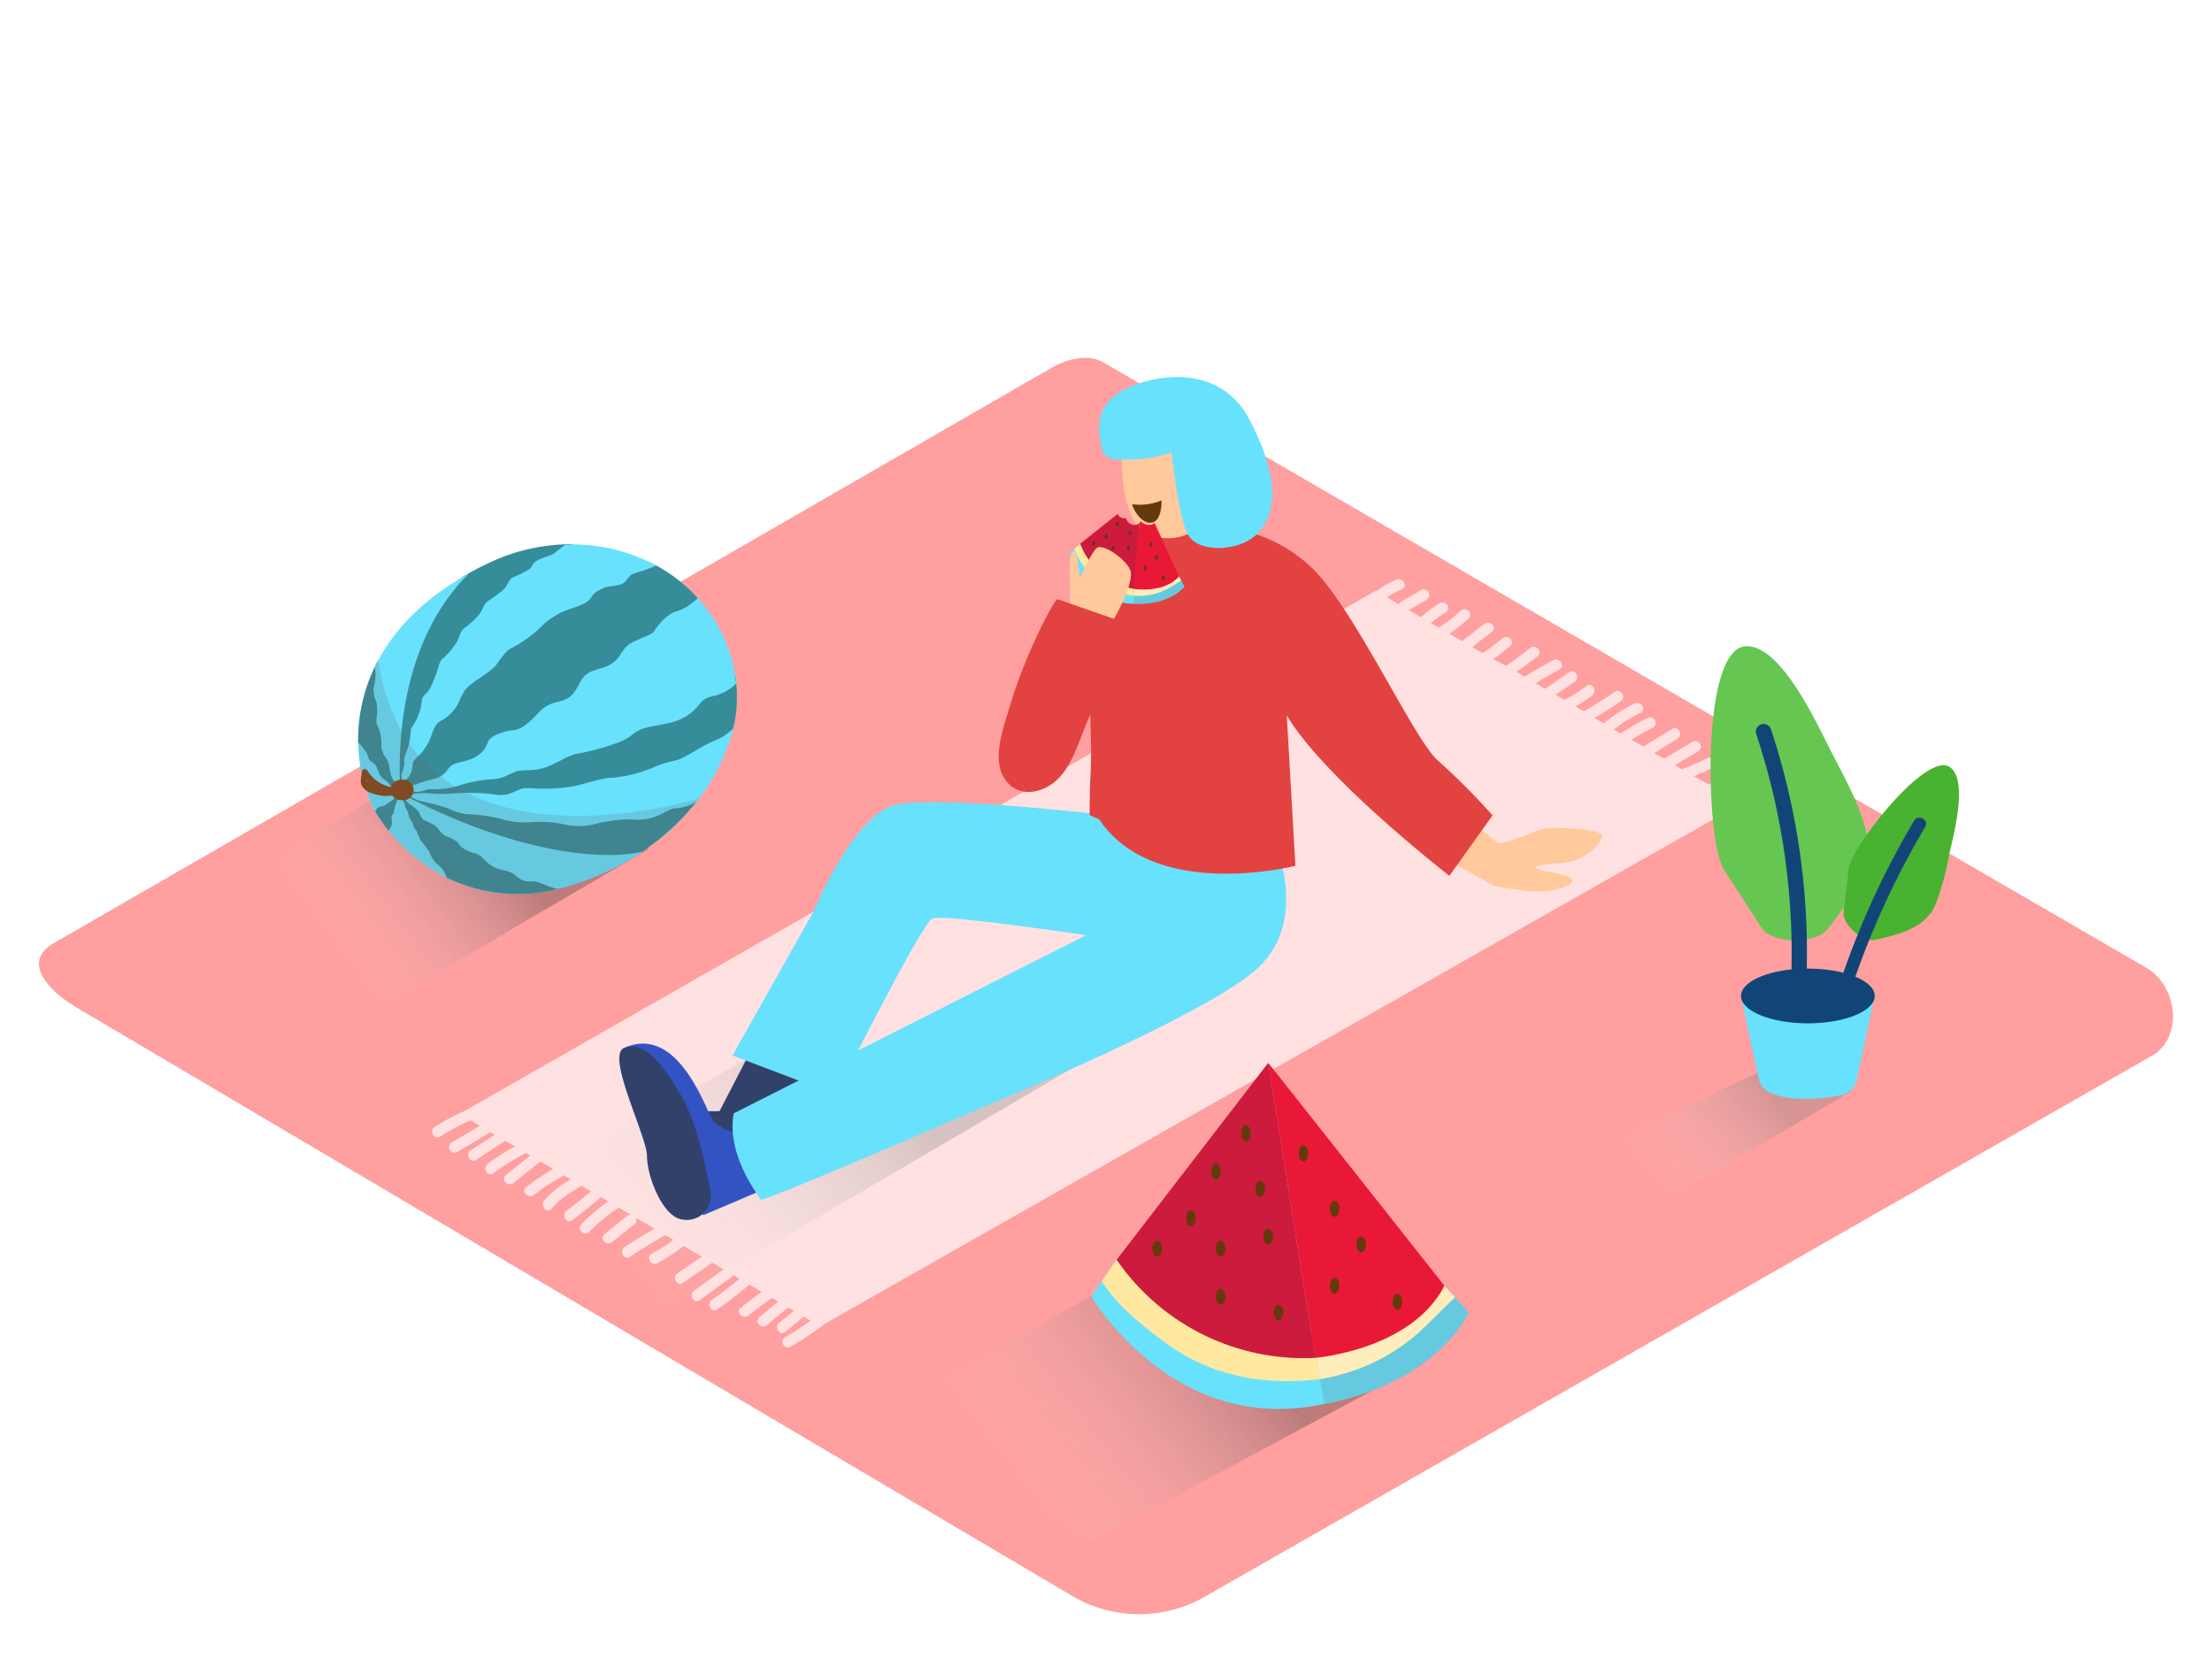 <svg xmlns="http://www.w3.org/2000/svg" xmlns:xlink="http://www.w3.org/1999/xlink" viewBox="0 0 400 300"><defs><linearGradient id="linear-gradient" x1="111.31" y1="229.99" x2="157.74" y2="191.15" gradientUnits="userSpaceOnUse"><stop offset="0" stop-color="#fff" stop-opacity="0"/><stop offset="0.99" stop-color="gray"/></linearGradient><linearGradient id="linear-gradient-2" x1="183.53" y1="269.93" x2="222.54" y2="240.03" gradientUnits="userSpaceOnUse"><stop offset="0" stop-color="#fff" stop-opacity="0"/><stop offset="1" stop-color="#333"/></linearGradient><linearGradient id="linear-gradient-3" x1="297.85" y1="213.75" x2="318.81" y2="196.22" xlink:href="#linear-gradient"/><linearGradient id="linear-gradient-4" x1="59.23" y1="171.65" x2="88.49" y2="149.74" gradientUnits="userSpaceOnUse"><stop offset="0" stop-color="#fff" stop-opacity="0"/><stop offset="0.99" stop-color="#333"/></linearGradient></defs><title>PP</title><g style="isolation:isolate"><g id="Layer_2" data-name="Layer 2"><path d="M194.28,288.83,14.56,182.61c-5.72-3.21-10.63-8.49-5.05-11.94l180.37-104c2.71-1.68,6.82-2.78,9.57-1.18L388.11,175c5.72,3.32,6.75,12.6,1,15.93L218,288.66A23.9,23.9,0,0,1,194.28,288.83Z" fill="#ff9f9f"/><path d="M310.91,143c1.08-.77,2.19-1.51,3.33-2.19a1,1,0,0,0-1-1.73A48.91,48.91,0,0,0,309,141.9h0l-2.68-1.56c1.14-.45,2.26-.93,3.36-1.49s.14-2.31-1-1.73A35.45,35.45,0,0,1,304.4,139a1,1,0,0,0-.21.13l-1.31-.76,4.22-2.51a1,1,0,0,0-1-1.73l-5.11,3-.06.06-1.78-1,4.21-2.63c1.09-.68.09-2.41-1-1.73L297.18,135,295,133.78c1.28-.79,2.58-1.54,3.91-2.22,1.15-.58.14-2.31-1-1.73a56,56,0,0,0-4.86,2.81l-1.2-.7a24.34,24.34,0,0,1,4.76-3c1.16-.55.15-2.27-1-1.73a26,26,0,0,0-5.6,3.61l-1.65-1c1.59-.95,3.17-1.92,4.71-3,1.07-.71.07-2.44-1-1.73q-2.78,1.86-5.67,3.53l-1.48-.86a30.31,30.31,0,0,0,3-2c1-.77,0-2.5-1-1.73a30.31,30.31,0,0,1-4,2.53l-1.6-.93,3.43-2.34c1.06-.72.06-2.45-1-1.73l-4.33,3-1.74-1c1.39-.86,2.81-1.69,4.26-2.46,1.14-.6.13-2.33-1-1.73q-2.67,1.41-5.21,3l-1.49-.87c1.3-.92,2.59-1.87,3.83-2.88,1-.81-.42-2.22-1.41-1.41-1.39,1.12-2.83,2.18-4.31,3.19L270,119.2c1.05-.74,2.09-1.52,3.08-2.35s-.43-2.24-1.41-1.41a40.82,40.82,0,0,1-3.56,2.66L266.25,117l3.55-2.77c1-.79-.41-2.2-1.41-1.41l-4,3.11-2.29-1.33a31.41,31.41,0,0,0,3.48-2.75c.95-.88-.47-2.29-1.41-1.41a28.54,28.54,0,0,1-4,3.06l-1.42-.83a16.34,16.34,0,0,1,2.66-1.87,1,1,0,0,0-1-1.73,18.34,18.34,0,0,0-3.46,2.55l-2.21-1.29,3.28-1.91a1,1,0,0,0-1-1.73l-3.78,2.2a1,1,0,0,0-.35.36L250.8,108a17.11,17.11,0,0,1,2.7-1.44c1.18-.5.16-2.22-1-1.73a17.59,17.59,0,0,0-3.6,2.06l-.12-.07L84,200.9a39.27,39.27,0,0,0-5.4,2.89c-1.08.69-.08,2.42,1,1.73a39.27,39.27,0,0,1,5.49-2.93l1.66,1-5.07,3a1,1,0,0,0,1,1.73l6-3.56.76.45L85.11,208c-1.07.7-.07,2.43,1,1.73l5.25-3.43,1.76,1a43.58,43.58,0,0,0-4.92,3.13c-1,.75,0,2.49,1,1.73a43.59,43.59,0,0,1,5.94-3.66l.75.45-4.45,3.56c-1,.8.42,2.21,1.41,1.41l4.87-3.89,2.29,1.36a46.36,46.36,0,0,0-4.86,3.28c-1,.79.41,2.19,1.41,1.41a42.34,42.34,0,0,1,5.23-3.44.93.93,0,0,0,.14-.12l1.27.75a18.19,18.19,0,0,0-4.82,3.85c-.78,1,.62,2.43,1.41,1.41,1.32-1.7,3.45-2.92,5.34-4.12l1.74,1c-1.44,1.21-2.9,2.39-4.4,3.52-1,.77,0,2.5,1,1.73q2.67-2,5.21-4.18l1.31.78a35,35,0,0,0-4.86,4.1c-.9.92.51,2.33,1.41,1.41a32.84,32.84,0,0,1,5.35-4.39l2.24,1.33a1,1,0,0,0-.79.23l-4.05,3.25c-1,.81.42,2.21,1.41,1.41l4.05-3.25a.81.81,0,0,0,.15-1.19l3.45,2c-1.83,1.08-3.64,2.19-5.41,3.37-1.07.71-.07,2.44,1,1.73q3.12-2.08,6.37-3.93l1.48.88a31.38,31.38,0,0,1-3.94,2.49c-1.14.61-.13,2.33,1,1.73a33,33,0,0,0,4.77-3.13l3.29,1.95-4.4,3c-1.05.73-.05,2.46,1,1.73l5.28-3.66,2.06,1.22-5.36,3.87c-1,.75,0,2.48,1,1.73l6.22-4.5,1,.59c-1.62,1.34-3.27,2.63-5,3.83-1,.73,0,2.47,1,1.73,2-1.4,3.94-2.91,5.81-4.48l2.21,1.3c-1.28.93-2.54,1.88-3.78,2.86-1,.8.42,2.21,1.41,1.41,1.38-1.1,2.8-2.15,4.24-3.17l1.11.66c-1.14.9-2.26,1.83-3.35,2.8s.45,2.27,1.41,1.41c1.22-1.09,2.49-2.12,3.78-3.12l1,.57c-.86.74-1.74,1.46-2.65,2.14s0,2.51,1,1.73c1.18-.9,2.32-1.84,3.44-2.81l1.23.73q-2.24,1.58-4.61,3a1,1,0,0,0,1,1.73,66.25,66.25,0,0,0,6.3-4.23L314.85,145.3Z" fill="#ffe1e1"/><polyline points="193.54 193.38 116.14 238.78 86.47 218.59 140.11 188.71" opacity="0.32" fill="url(#linear-gradient)" style="mix-blend-mode:multiply"/><polyline points="135.63 190.28 130.11 200.94 126.01 200.94 129.46 207.36 137.04 204.94 146.66 194.26" fill="#32416a"/><path d="M127.16,219.75l12-5.11L137,202.29s-2.72,5.12-8,.46c-1-.86-6-17.82-16.11-13.26" fill="#3353c2"/><path d="M112.91,189.49c4.29-1.48,7.81,4.69,9.65,7.6,3.39,5.36,4.59,11.9,5.86,18a4.38,4.38,0,0,1-5.17,5.41c-3.49-.6-6.25-7.82-6.25-11.43S109.42,190.69,112.91,189.49Z" fill="#32416a"/><path d="M265.8,147.82a31.45,31.45,0,0,0,4.9,4.5c1.12.72,7-2.24,8.88-2.51s9.94.13,10.07,1.19-1.46,3-4,4.24-7.68.79-7.95,1.59,6.75,1.06,6.62,2.38-4.77,2.38-8.48,1.85-5.3-.53-6.76-1.46-9.41-5.1-9.41-5.1Z" fill="#ffc99c"/><path d="M201.62,147.57s-32.65-3.94-40-1.94-14.48,19.16-14.48,19.16l-14.68,26.07,18.65,7.08s15.41-30.7,17.42-31.82,37.21,4.4,37.21,4.4,17.17-8.62,17.5-14.64S201.62,147.57,201.62,147.57Z" fill="#68e1fd"/><path d="M230.48,152.32s6.69,14.71-3.79,23.4-47.46,23.84-47.46,23.84-41.45,18-41.67,17.38-6.24-7.8-4.9-15.6L197,168.81Z" fill="#68e1fd"/><path d="M260.11,137.61c-4.23-3.57-14.26-25.63-22.06-34.09a26.54,26.54,0,0,0-18.5-8.24,27.93,27.93,0,0,0-14.55.52c-7.23,3.93-7.68,16.63-7.94,23.77s.58,14.49.08,21.65c-.13,3.86-.09,6.19-.09,6.19l1.73.77c10,14.93,35.47,8.38,35.47,8.38l-1.56-27.19c6.91,11.59,29.41,29,29.41,29l7.8-10.92A123.63,123.63,0,0,0,260.11,137.61Z" fill="#e24340"/><path d="M203,79.43s-1.66,16.44,6.2,17.69a9.45,9.45,0,0,0,10.53-5.25s1.23-11.6-4.24-15S203,79.43,203,79.43Z" fill="#ffc99c"/><path d="M211.88,81.8a22.33,22.33,0,0,1-6.7,1.26c-3.22,0-5.4.45-5.94-2s-1.55-7,3-10,17.89-6.2,23.65,4.73,4.79,16.91,1.72,20.46-11.07,3.92-12.85.3S211.88,81.8,211.88,81.8Z" fill="#68e1fd"/><path d="M195.35,98.32l-1.91,1.7s2.64,8.88,11.38,9.15c0,0,6,.64,9.38-3.09l-1-1.82s-5,2.77-8.15,2.22A12.71,12.71,0,0,1,195.35,98.32Z" fill="#68e1fd"/><path d="M213.21,104.25s-5,2.76-8.11,2.24c0,.9-.11,1.79-.17,2.69.8.06,6.12.35,9.27-3.1Z" fill="#606060" opacity="0.19" style="isolation:isolate"/><path d="M205.1,106.49a13.84,13.84,0,0,1-9.75-8.18l-1.12,1a14,14,0,0,0,2.7,4.28,12,12,0,0,0,8.1,4.13C205.05,107.31,205.08,106.93,205.1,106.49Z" fill="#ffe89f"/><path d="M213.21,104.25s-5,2.76-8.11,2.24q0,.63-.08,1.25a11.28,11.28,0,0,0,1.22,0,11,11,0,0,0,5.07-1.36c.69-.39,1.36-.81,2-1.21l.28-.17Z" fill="#ffedbb"/><path d="M208.79,94.57a1.63,1.63,0,0,1-1.15.35,2.17,2.17,0,0,1-1.35-.64,1.75,1.75,0,0,1-.26.3l-1,11.9s5.42.9,8.16-2.23Z" fill="#e91837"/><path d="M205.3,94.92a1.64,1.64,0,0,1-1.69-1.24,1.31,1.31,0,0,1-1.51-.75l-6.76,5.39a13,13,0,0,0,9.7,8.17l1-11.9A1.22,1.22,0,0,1,205.3,94.92Z" fill="#cc1b3d"/><ellipse cx="202.07" cy="94.79" rx="0.45" ry="0.28" transform="translate(61.84 268.43) rotate(-76.21)" fill="#66390c"/><ellipse cx="204.3" cy="96.35" rx="0.45" ry="0.28" transform="translate(62.03 271.78) rotate(-76.21)" fill="#66390c"/><ellipse cx="204.09" cy="99.11" rx="0.45" ry="0.28" transform="translate(59.18 273.68) rotate(-76.21)" fill="#66390c"/><ellipse cx="201.29" cy="99.13" rx="0.45" ry="0.28" transform="translate(57.03 270.98) rotate(-76.21)" fill="#66390c"/><ellipse cx="203.61" cy="103.46" rx="0.45" ry="0.28" transform="translate(54.59 276.54) rotate(-76.21)" fill="#66390c"/><ellipse cx="200.04" cy="97.03" rx="0.45" ry="0.28" transform="translate(58.12 268.18) rotate(-76.21)" fill="#66390c"/><ellipse cx="197.75" cy="98.26" rx="0.45" ry="0.28" transform="translate(55.18 266.89) rotate(-76.21)" fill="#66390c"/><ellipse cx="200.63" cy="101.8" rx="0.45" ry="0.28" transform="translate(53.94 272.38) rotate(-76.21)" fill="#66390c"/><ellipse cx="209.14" cy="100.82" rx="0.45" ry="0.28" transform="translate(61.37 279.89) rotate(-76.21)" fill="#66390c"/><ellipse cx="207.1" cy="102.75" rx="0.45" ry="0.28" transform="translate(57.94 279.38) rotate(-76.21)" fill="#66390c"/><ellipse cx="210.37" cy="104.5" rx="0.45" ry="0.28" transform="translate(58.74 283.89) rotate(-76.21)" fill="#66390c"/><ellipse cx="208.15" cy="98.47" rx="0.45" ry="0.28" transform="translate(62.9 277.14) rotate(-76.21)" fill="#66390c"/><path d="M193.52,111.16V106.5s-.47-6.28.47-6.73,1.28,4.77,1.28,4.77,2-4.58,3.07-5.45,5.2,1.93,6.05,4-2.74,8.47-2.74,8.47L200,113.73Z" fill="#ffc99c"/><path d="M187.41,115.24a93.38,93.38,0,0,0-4.88,12.7c-1.06,3.62-3.15,9.12-1,12.68,2.48,4,7.39,2.91,10.16-.16,2.4-2.66,3.61-6.92,5-10.17.52-1.2,7.29-17.51,7.34-17.49l-12.78-4.44C191,108.23,189.3,111.11,187.41,115.24Z" fill="#e24340"/><path d="M204.74,91.18a10.26,10.26,0,0,0,5.3-.69s.16,3.59-1.7,4S204.88,92.09,204.74,91.18Z" fill="#66390c"/><path d="M317.42,141.68l-4,2.17c-1.13.62-.12,2.35,1,1.73l4-2.17C319.56,142.79,318.55,141.06,317.42,141.68Z" fill="#ffe1e1"/><path d="M202.72,231.35,158,256.24l39.31,22.5,60.2-32.3C246.42,241.36,212.7,238.48,202.72,231.35Z" opacity="0.32" fill="url(#linear-gradient-2)" style="mix-blend-mode:multiply"/><path d="M201.92,227.78l-4.58,6.66s14.78,25.28,41.83,19.48c0,0,18.77-2.51,26.46-16.55l-4.43-4.88s-13.3,12.33-23.36,13C213.6,247.14,201.92,227.78,201.92,227.78Z" fill="#68e1fd"/><path d="M261.2,232.51S248,244.71,238,245.5c.53,2.79,1,5.6,1.5,8.39,2.51-.41,19-3.55,26.13-16.51Z" fill="#606060" opacity="0.19" style="isolation:isolate"/><path d="M238,245.5c-23.46.95-36.08-17.72-36.08-17.72l-2.69,3.91c2.87,4.51,7.27,8,11.51,11.12,8.55,6.36,18.64,7.77,28,6.58C238.48,248.05,238.27,246.83,238,245.5Z" fill="#ffe89f"/><path d="M261.2,232.51S248,244.71,238,245.5q.37,1.94.71,3.89a35.67,35.67,0,0,0,3.79-.83,34.63,34.63,0,0,0,14.5-8c1.83-1.7,3.56-3.52,5.37-5.26l.74-.73Z" fill="#ffedbb"/><path d="M261.2,232.51,229.34,192.2l8.51,53.33S255.16,244.18,261.2,232.51Z" fill="#e91837"/><path d="M229.34,192.19l-27.41,35.61a41.06,41.06,0,0,0,35.92,17.74Z" fill="#cc1b3d"/><ellipse cx="225.29" cy="204.92" rx="0.87" ry="1.44" fill="#66390c"/><ellipse cx="219.89" cy="211.86" rx="0.87" ry="1.44" fill="#66390c"/><ellipse cx="227.9" cy="214.97" rx="0.87" ry="1.44" fill="#66390c"/><ellipse cx="229.34" cy="223.61" rx="0.87" ry="1.44" fill="#66390c"/><ellipse cx="220.75" cy="225.78" rx="0.87" ry="1.44" fill="#66390c"/><ellipse cx="231.17" cy="237.34" rx="0.87" ry="1.44" fill="#66390c"/><ellipse cx="215.35" cy="220.29" rx="0.87" ry="1.44" fill="#66390c"/><ellipse cx="209.26" cy="225.78" rx="0.87" ry="1.44" fill="#66390c"/><ellipse cx="220.75" cy="234.47" rx="0.87" ry="1.44" fill="#66390c"/><ellipse cx="246.14" cy="225.04" rx="0.87" ry="1.44" fill="#66390c"/><ellipse cx="241.33" cy="232.51" rx="0.87" ry="1.44" fill="#66390c"/><ellipse cx="252.69" cy="235.42" rx="0.87" ry="1.44" fill="#66390c"/><ellipse cx="241.33" cy="218.59" rx="0.87" ry="1.44" fill="#66390c"/><ellipse cx="235.71" cy="208.58" rx="0.87" ry="1.44" fill="#66390c"/><polyline points="334.97 197.23 300.03 217.72 286.64 208.6 320.48 192.79" opacity="0.32" fill="url(#linear-gradient-3)" style="mix-blend-mode:multiply"/><path d="M314.83,180.1l3.23,15.06a3.39,3.39,0,0,0,1.82,2.33c1.88.92,5.75,1.88,13.11.54a3.41,3.41,0,0,0,2.72-2.62L339,180.1" fill="#68e1fd"/><ellipse cx="326.92" cy="180.1" rx="12.09" ry="4.95" fill="#124577"/><path d="M319.89,169a3.88,3.88,0,0,1-1.4-1.3l-6.8-10.53c-3.15-4.88-4.3-39.87,4-40.31,6.56-.35,13.31,15,15.66,19.47,2.2,4.2,4.61,8.67,5.92,13.25,2,6.9-2.51,12.94-6.76,18.42C328.41,170.57,322.62,170.47,319.89,169Z" fill="#66c652"/><path d="M323.94,175.86q1.37,1,2.69,2a128.51,128.51,0,0,0-6.39-46,1.4,1.4,0,0,0-2.67.84A125.81,125.81,0,0,1,323.94,175.86Z" fill="#124577"/><path d="M333.55,166.13a2.48,2.48,0,0,1-.16-1.21l.93-7.95c.43-3.68,14.09-21.36,18.33-18.22,3.37,2.5.46,12.79-.21,15.95a46.5,46.5,0,0,1-2.47,8.92c-1.83,4.2-6.5,5.35-10.81,6.31C337.09,170.4,334.28,168,333.55,166.13Z" fill="#49b230"/><path d="M346.12,148.43a153.55,153.55,0,0,0-14.5,32.65,17.79,17.79,0,0,1,2,1.28,151.4,151.4,0,0,1,14.52-32.84C348.89,148.25,346.87,147.17,346.12,148.43Z" fill="#124577"/><path d="M78.1,138,36.71,163.18l29.67,20.19,50.88-29.83C104.56,149.52,89.6,144.6,78.1,138Z" opacity="0.32" fill="url(#linear-gradient-4)" style="mix-blend-mode:multiply"/><path d="M72.37,143.42c17.34-4.75,46.41-28.89,53.83-35.23a28.2,28.2,0,0,0-6.8-5.51c-.37-.21-.74-.41-1.11-.61C78.38,118.58,72.37,143.42,72.37,143.42Z" fill="#68e1fd"/><path d="M132.92,121.9c-20.68,16.47-60.54,21.53-60.54,21.53,37.73,2.78,54.54-6.84,60.07-11.16.09-.36.18-.72.26-1.09A24.6,24.6,0,0,0,132.92,121.9Z" fill="#68e1fd"/><path d="M72.37,143.42s2-30.08,31.22-45a34.68,34.68,0,0,0-14.51,3.07l-.78.36c-1.23.58-2.38,1.18-3.49,1.8C79.28,109.12,71.28,120.93,72.37,143.42Z" fill="#68e1fd"/><path d="M72.37,143.42c21.8,11.49,37.44,12.08,43.76,10.59a43.13,43.13,0,0,0,10.3-9.64C103.05,154.27,72.37,143.42,72.37,143.42Z" fill="#68e1fd"/><path d="M72.37,143.42s-5.78-12.11-4-24a30.43,30.43,0,0,0-3.6,15.06C66.6,138,69.15,141.84,72.37,143.42Z" fill="#68e1fd"/><path d="M72.37,143.42a43.31,43.31,0,0,0,8.25,15.21,29.28,29.28,0,0,0,20.68,2C84.93,156.91,72.37,143.42,72.37,143.42Z" fill="#68e1fd"/><path d="M67.61,146.3l.27.5a29,29,0,0,0,2.68,3.76l1.82-7.13Z" fill="#68e1fd"/><path d="M73.88,144.21a3.85,3.85,0,0,0,1.2.89c.59.21.47-.08,1.27.47a18.45,18.45,0,0,0,2.94,1.66c1.16.5,1.31.05,2,.69a7.23,7.23,0,0,0,3.69,1.82c1.39.12,1.78-.16,3,.5s2.49,2.18,4.39,2.26,1.78-.27,3.31.19,2.6,1.61,4.48,1.56,2-.6,3.61,0,3.53,1.35,4.88,1.13,2-.72,3.14-.26a5.4,5.4,0,0,0,1.77.48l2.62-1.62-6.84-.79" fill="#68e1fd"/><path d="M72.27,141a2.36,2.36,0,0,1-.26-1.25,5.8,5.8,0,0,0,.13-1.45,7.65,7.65,0,0,1,0-2.86,11.66,11.66,0,0,0,.23-3.24,3.62,3.62,0,0,1,.14-2.11,5.71,5.71,0,0,0,.5-1.93c.12-.77-.21-1.51.14-2.45s.59-1.51.76-2.12-.34-1.45.24-3,.91-1.51,1.45-2.79.16-2,.74-2.79a18.36,18.36,0,0,0,1.61-3c.71-1.42.82-2.52,1.73-2.91s1.2-2.06,1.93-2.79,2-2,2.06-2l1.17-.67" fill="#68e1fd"/><g opacity="0.52"><path d="M72.37,143.42c17.34-4.75,46.41-28.89,53.83-35.23a28.2,28.2,0,0,0-6.8-5.51c-.37-.21-.74-.41-1.11-.61C78.38,118.58,72.37,143.42,72.37,143.42Z" fill="#093e3e"/><path d="M132.92,121.9c-20.68,16.47-60.54,21.53-60.54,21.53,37.73,2.78,54.54-6.84,60.07-11.16.09-.36.18-.72.26-1.09A24.6,24.6,0,0,0,132.92,121.9Z" fill="#093e3e"/><path d="M72.37,143.42s2-30.08,31.22-45a34.68,34.68,0,0,0-14.51,3.07l-.78.36c-1.23.58-2.38,1.18-3.49,1.8C79.28,109.12,71.28,120.93,72.37,143.42Z" fill="#093e3e"/><path d="M72.37,143.42c21.8,11.49,37.44,12.08,43.76,10.59a43.13,43.13,0,0,0,10.3-9.64C103.05,154.27,72.37,143.42,72.37,143.42Z" fill="#093e3e"/><path d="M72.37,143.42s-5.78-12.11-4-24a30.43,30.43,0,0,0-3.6,15.06C66.6,138,69.15,141.84,72.37,143.42Z" fill="#093e3e"/><path d="M72.37,143.42a43.31,43.31,0,0,0,8.25,15.21,29.28,29.28,0,0,0,20.68,2C84.93,156.91,72.37,143.42,72.37,143.42Z" fill="#093e3e"/><path d="M67.61,146.3l.27.5a29,29,0,0,0,2.68,3.76l1.82-7.13Z" fill="#093e3e"/><path d="M73.88,144.21a3.85,3.85,0,0,0,1.2.89c.59.21.47-.08,1.27.47a18.45,18.45,0,0,0,2.94,1.66c1.16.5,1.31.05,2,.69a7.23,7.23,0,0,0,3.69,1.82c1.39.12,1.78-.16,3,.5s2.49,2.18,4.39,2.26,1.78-.27,3.31.19,2.6,1.61,4.48,1.56,2-.6,3.61,0,3.53,1.35,4.88,1.13,2-.72,3.14-.26a5.4,5.4,0,0,0,1.77.48l2.62-1.62-6.84-.79" fill="#093e3e"/><path d="M72.27,141a2.36,2.36,0,0,1-.26-1.25,5.8,5.8,0,0,0,.13-1.45,7.65,7.65,0,0,1,0-2.86,11.66,11.66,0,0,0,.23-3.24,3.62,3.62,0,0,1,.14-2.11,5.71,5.71,0,0,0,.5-1.93c.12-.77-.21-1.51.14-2.45s.59-1.51.76-2.12-.34-1.45.24-3,.91-1.51,1.45-2.79.16-2,.74-2.79a18.36,18.36,0,0,0,1.61-3c.71-1.42.82-2.52,1.73-2.91s1.2-2.06,1.93-2.79,2-2,2.06-2l1.17-.67" fill="#093e3e"/></g><path d="M72.37,143.42s12.56,13.5,28.92,17.23a47.57,47.57,0,0,0,12.22-5q1.33-.76,2.62-1.62C109.82,155.5,94.17,154.91,72.37,143.42Z" fill="#68e1fd"/><path d="M64.81,134.44A27.36,27.36,0,0,0,67.6,146.3l4.76-2.89C69.15,141.84,66.6,138,64.81,134.44Z" fill="#68e1fd"/><path d="M72.37,143.42c-1.09-22.49,6.91-34.31,12.44-39.73-8.31,4.61-13.42,10.13-16.4,15.68C66.6,131.32,72.37,143.42,72.37,143.42Z" fill="#68e1fd"/><path d="M132.92,121.9a26.28,26.28,0,0,0-2.08-6.72,27.93,27.93,0,0,0-4.63-7c-7.43,6.34-36.51,30.48-53.83,35.23C72.37,143.42,112.22,138.36,132.92,121.9Z" fill="#68e1fd"/><path d="M70.56,150.55a32,32,0,0,0,10.09,8.07,43.31,43.31,0,0,1-8.25-15.21Z" fill="#68e1fd"/><path d="M72.37,143.42s30.68,10.85,54.06.94a34.22,34.22,0,0,0,6-12.11C126.91,136.58,110.1,146.21,72.37,143.42Z" fill="#68e1fd"/><path d="M72.37,143.42s6-24.84,45.91-41.37a32.23,32.23,0,0,0-14.71-3.6C74.4,113.32,72.37,143.42,72.37,143.42Z" fill="#68e1fd"/><path d="M73.14,141.19A3.28,3.28,0,0,0,74.53,139c.27-1.51-.05-1,.86-2.06a9,9,0,0,0,2.16-2.84c.72-1.54.86-3,2.16-3.75a6.81,6.81,0,0,0,2.45-2.07c1-1.1,1.15-2.93,2.64-4.23s4.09-2.64,5-3.89,1.73-2.59,2.93-3.08a23.45,23.45,0,0,0,5-3.61,12.61,12.61,0,0,1,4.71-3.12c2.07-.72,3.77-1.2,4.37-2.18a4.24,4.24,0,0,1,2.11-1.78c1-.5,2.55-.32,3.56-.8s1.1-1.63,2.26-1.92,4-1.38,4-1.38l-1.28-.66L95.05,111.81l-5.14,3.89L87.68,118l-2.87,3.88-7.06,7.9-3,4.42-1,3.31Z" fill="#68e1fd"/><path d="M73.82,142.34s1.73-.69,3.34-1.16,2.06-.35,3.06-1.19.83-1.61,2.62-2.06,3.17-.71,4.45-2.08.33-2.2,3-3.21,2.73-.11,4.68-1.51,2.69-3.06,4.49-3.78,2.91-.44,4.19-1.95,1.34-3.21,3.34-4,2.45-.5,4-1.68,1.39-2.67,3.67-3.73,3.42-1.28,3.74-2,2.45-3.17,3.94-3.45,4-2.37,4-2.37l-5.2,7.13L97.77,131.82,85.31,139l-6.05,2.44L73.86,143Z" fill="#68e1fd"/><path d="M74.74,143.09a2.32,2.32,0,0,0,1.13.06c.78-.1,1.13-.36,1.84-.44a16.45,16.45,0,0,0,4.54-.43,26.11,26.11,0,0,1,4.22-1.08c1.88-.33,2.85-.18,4.12-.54s2.24-1.16,3.43-1.3,3.16.07,5.25-.83,3.67-2,5.15-2.24a45.4,45.4,0,0,0,6.9-1.84c3.48-1.19,2.87-2.33,6.14-3s5.22-.81,7.37-2.45,1.64-2.61,4.2-3.15a8.2,8.2,0,0,0,4.09-2.25l-.39-2.61-34.2,13.49L73.8,143" fill="#68e1fd"/><path d="M74.39,143.55a29.21,29.21,0,0,1,3-.13,23.36,23.36,0,0,0,3.5.13,49,49,0,0,1,5.68-.14c3.35.1,3.78.77,5.86,0s1.27-.94,3.78-.87a30,30,0,0,0,8.19-.5c2.51-.68,5-1.45,6.46-1.41a25.34,25.34,0,0,0,7-1.73,20.85,20.85,0,0,1,4.37-1.41c1.44-.25,4.91-2.8,6.88-3.5a10.29,10.29,0,0,0,3.53-2.32l-.5,1.81-11.67,7-22.7,4.22-9.82,1Z" fill="#68e1fd"/><path d="M74.2,144a5.87,5.87,0,0,0,1.72.84,47.42,47.42,0,0,1,5,1.28,10.19,10.19,0,0,0,3.49,1.11,30.31,30.31,0,0,1,6.14.84,15.27,15.27,0,0,0,5.11.64,21.26,21.26,0,0,1,6.21.33,11.77,11.77,0,0,0,5.65,0,26,26,0,0,1,6.75-.87,9,9,0,0,0,4.67-.67c1.38-.57,2.19-1.35,3.59-1.35a9.19,9.19,0,0,0,3.43-1.14l.5-.59-34.31,1.94-8.43-.64Z" fill="#68e1fd"/><path d="M73.3,144.4s-.15.11.41.7,1.27.78,1.88,1.57.41,1.31,1.16,1.66a9.33,9.33,0,0,1,1.92,1c.74.54,1,1.44,2,1.87a7.8,7.8,0,0,1,1.84.92c.5.41.61,1.07,2,1.7s1.74.43,2.45,1A8,8,0,0,0,89.74,157c1.39.46,1.51.33,2.55.74s1.68,1.48,2.84,1.61,2.09-.13,2.91.39a12.37,12.37,0,0,0,2.76,1l.85-.19-10.84-4.67L80.62,150.4l-4.42-3.64-1.59-1.48Z" fill="#68e1fd"/><path d="M72.76,144.65a1.37,1.37,0,0,1,.34.57c.14.4.18.79.25.92a2.18,2.18,0,0,1,.44.8,3,3,0,0,0,.36,1.18,3.09,3.09,0,0,1,.5.81,3.82,3.82,0,0,0,.28.87c.18.31.34.31.5.64a8.86,8.86,0,0,0,.63,1.6,11.48,11.48,0,0,1,1.65,2.13,4.7,4.7,0,0,0,1.27,2A5.62,5.62,0,0,1,80.5,158a1.43,1.43,0,0,1,.16.64l-1.51-1.08-3.74-5.22-2.65-6.72Z" fill="#68e1fd"/><path d="M103.83,98.48h-1.56s-1.13.83-1.9,1.46-1.65.61-3,1.3-.88,1.08-1.71,1.73a22.44,22.44,0,0,1-2.9,1.43c-1,.56-.73,1.3-1.82,2.32a26.82,26.82,0,0,1-2.63,1.92c-1.11.88-.84,1.42-1.69,2.52A15.24,15.24,0,0,1,84,113.54c-1,.87-.9,2-1.65,2.92A11.38,11.38,0,0,1,80.17,119c-.87.6-.86,1.92-1.48,3.34s-.77,2.28-1.76,3.17-.5,1.73-1,3a10.75,10.75,0,0,1-1.36,2.87c-.42.41-.25,1.51-.54,2.76a12.51,12.51,0,0,1-.77,2.38,3.9,3.9,0,0,0-.14,1.61,6,6,0,0,1-.47,1.73,3.31,3.31,0,0,0,0,1.09l1.73-3.9,4-8.47,6.09-12.76,9-8.28,3.07-2.91,4-3Z" fill="#68e1fd"/><path d="M71.68,141.54s-.47-.06-.89-1.17-.28-2.23-.8-3a4.94,4.94,0,0,1-1.05-2.52,7.18,7.18,0,0,0-.21-2.32c-.35-1.43-.68-1.29-.67-2.22s.43-2.08,0-3.4a5.1,5.1,0,0,1-.5-2.37c.07-.73.64-2.52.17-3.81l.69-1.33.5,3.37.7,10.16,1.69,7Z" fill="#68e1fd"/><path d="M71,142.51l-.86-1c-.45-.5-1.2-.74-1.61-1.73s-.39-1.43-1.28-2-.57-1.33-1.35-2.22a11.37,11.37,0,0,1-1-1.33v.57l2.27,4.7,1.51,1.71Z" fill="#68e1fd"/><path d="M71.27,144s.32.37-.71,1-.91.71-1.7.85a1.31,1.31,0,0,0-1,.91l-.35-.7Z" fill="#68e1fd"/><path d="M72,144.6a1,1,0,0,0-.37.64,6.35,6.35,0,0,0-.36,1.33c-.09.85-.38.5-.46,1.2s.21.85,0,1.43a3.05,3.05,0,0,1-.58,1l.43.58,1.05-2.09,1-3.06Z" fill="#68e1fd"/><path d="M72.66,141a2.09,2.09,0,0,0-2,1.31,6.4,6.4,0,0,1-4.24-3,.55.55,0,0,0-1,.27c0,.87-.4,1.66,0,2.49a3,3,0,0,0,1.78,1.35,7.25,7.25,0,0,0,3.7.44,2.19,2.19,0,0,0,1.76.83,1.86,1.86,0,1,0,0-3.68Zm-6.13.23a.6.6,0,0,0-.2.08,1.87,1.87,0,0,1,0-.31.92.92,0,0,0,.2.24Z" fill="#874518"/><path d="M68.41,119.37s-9.32,17.21,2.14,31.17c12.44,15.13,36.89,15.89,55.87-6.19C126.43,144.36,74.57,160.69,68.41,119.37Z" fill="#606060" opacity="0.19" style="isolation:isolate"/></g></g></svg>